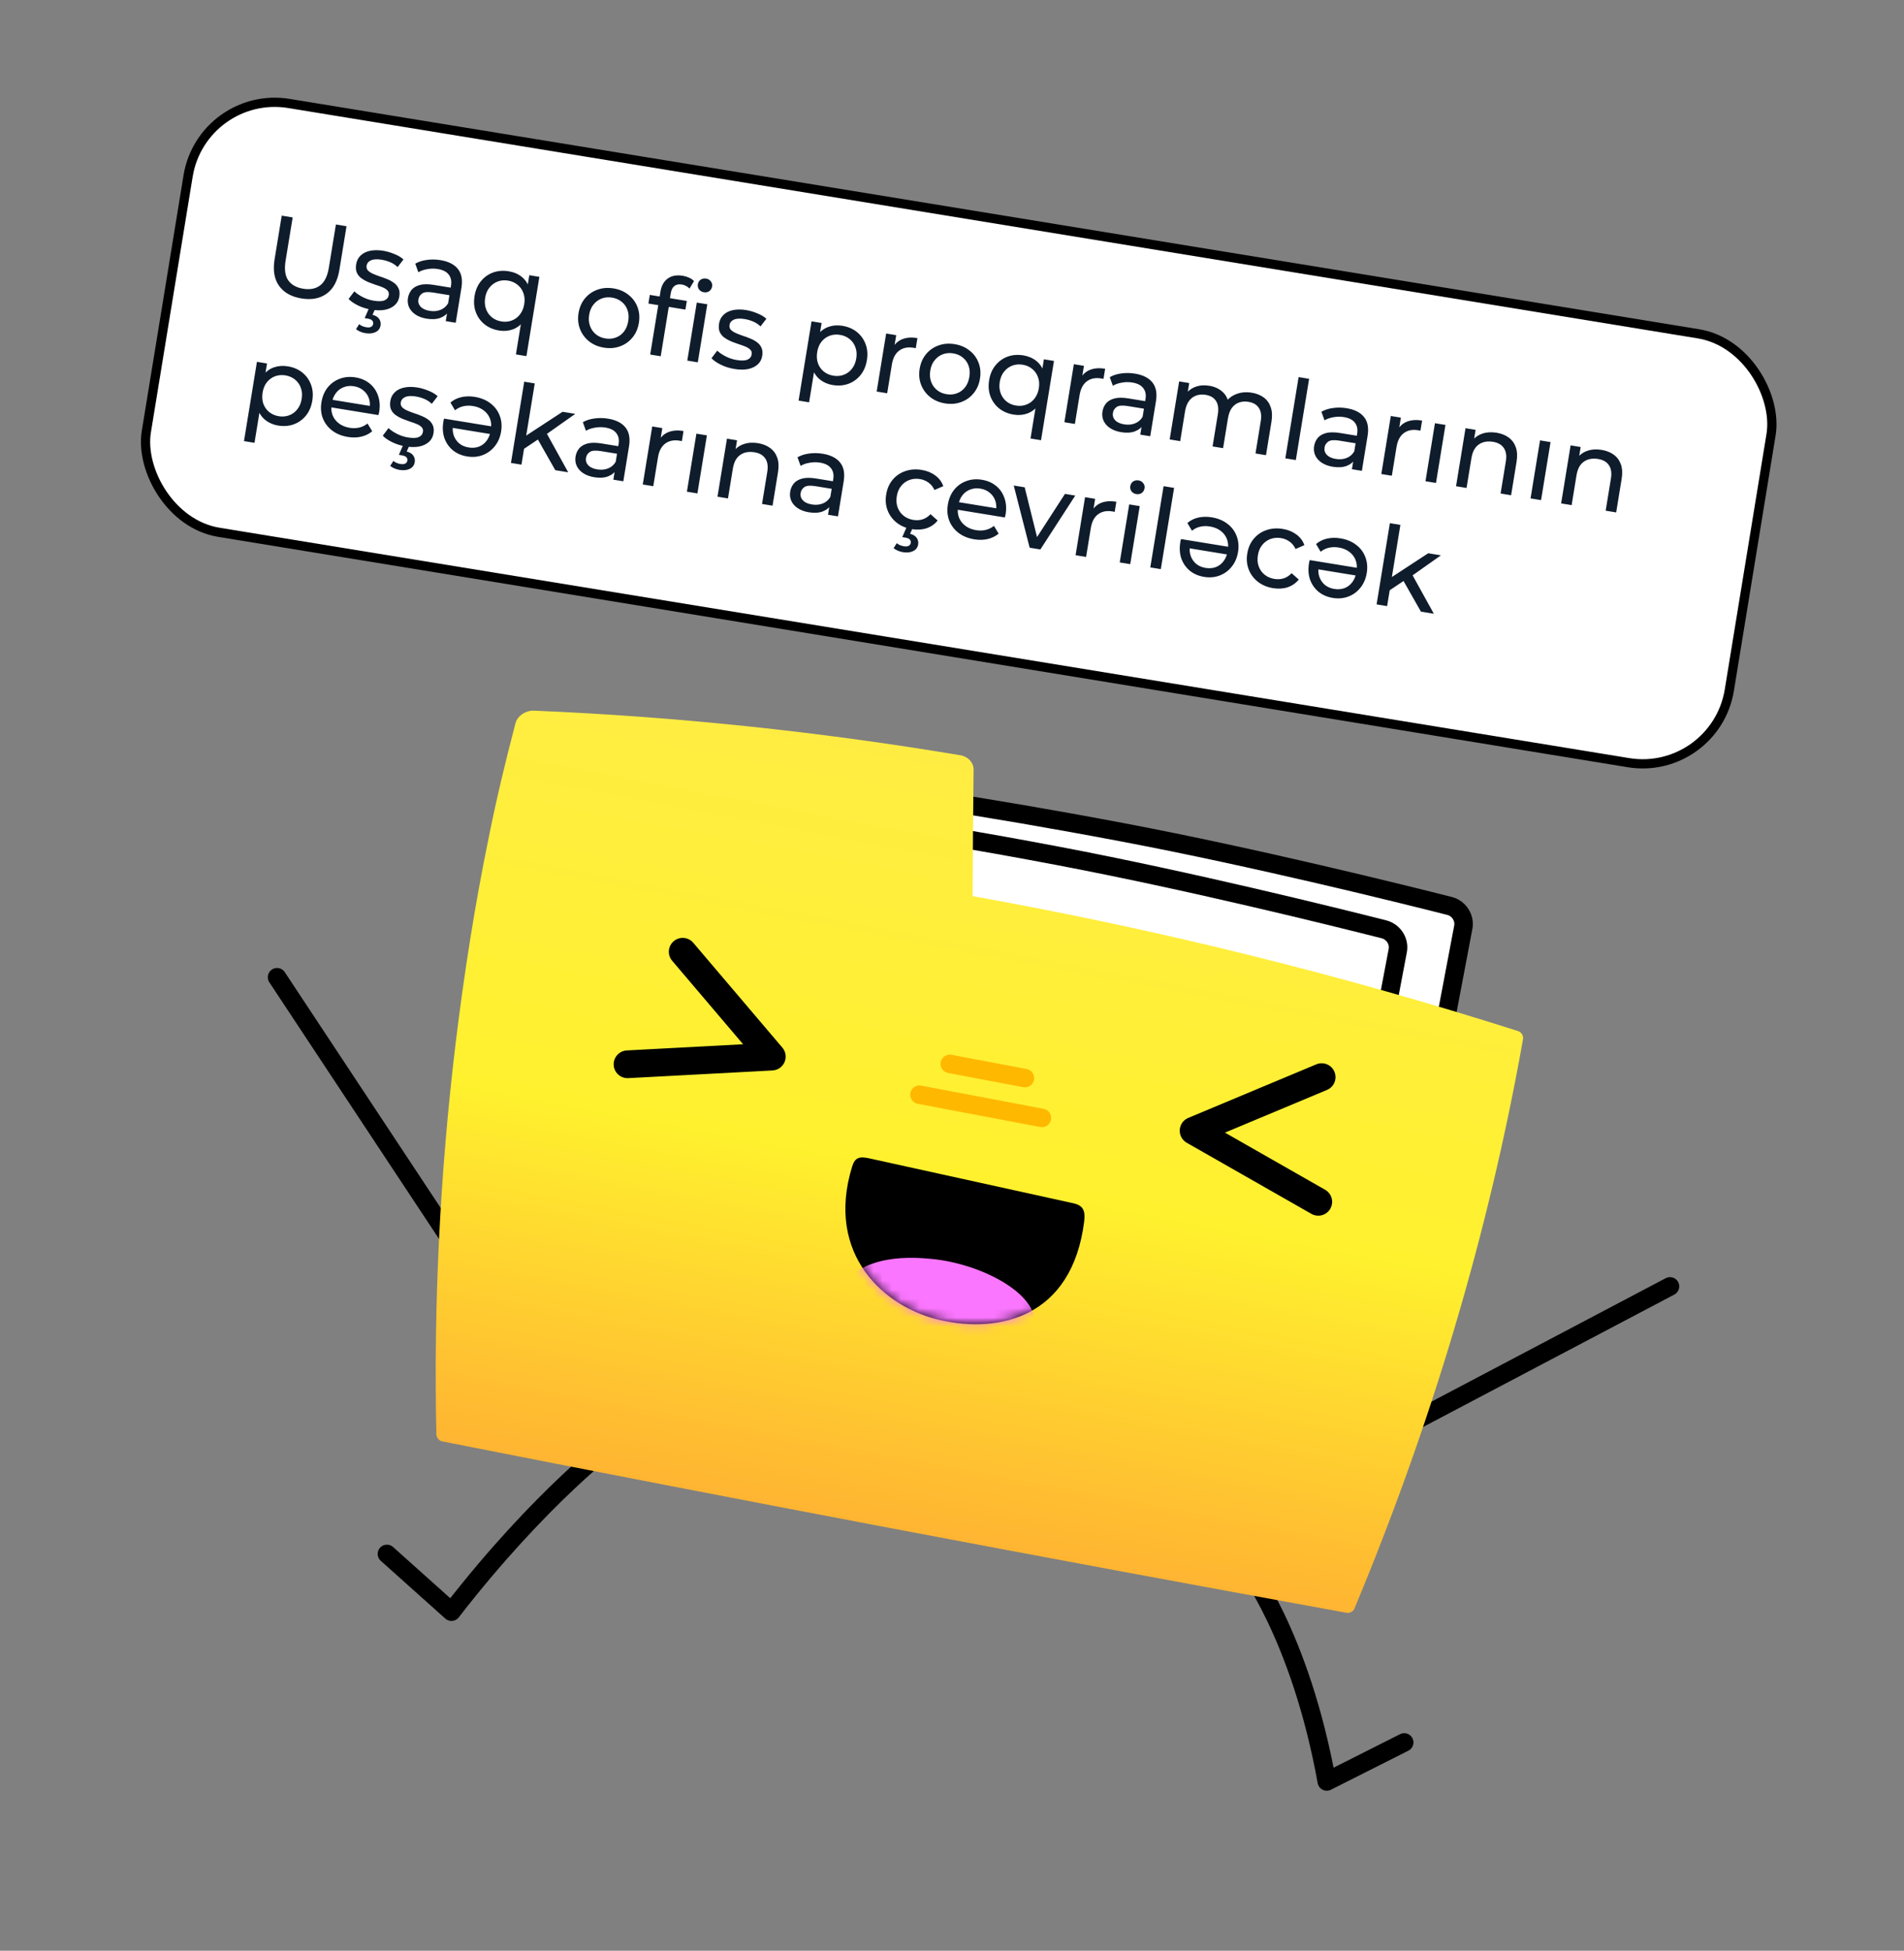 <?xml version="1.0" encoding="UTF-8"?> <svg xmlns="http://www.w3.org/2000/svg" width="206" height="211" viewBox="0 0 206 211" fill="none"><rect x="0" y="0" width="206" height="211" fill="#808080" stroke="none"/><path d="M147.005 160L64.052 144.282L75.542 83.642C75.542 83.642 89.906 84.048 121.486 90.032C135.833 92.75 151.596 96.663 156.859 97.997C157.859 98.271 158.51 99.278 158.318 100.295L147.005 160Z" fill="white" stroke="black" stroke-width="2" stroke-miterlimit="10" stroke-linecap="round" stroke-linejoin="round"></path><path d="M180.682 139.14L151.355 154.593" stroke="black" stroke-width="2" stroke-miterlimit="10" stroke-linecap="round" stroke-linejoin="round"></path><path d="M29.975 105.701L48.728 134.053" stroke="black" stroke-width="2" stroke-miterlimit="10" stroke-linecap="round" stroke-linejoin="round"></path><path d="M134.693 169.203C134.693 169.203 140.668 176.777 143.548 192.69L151.926 188.467" stroke="black" stroke-width="2" stroke-miterlimit="10" stroke-linecap="round" stroke-linejoin="round"></path><path d="M66.716 155.776C66.716 155.776 58.598 161.732 48.844 174.325L41.861 168.076" stroke="black" stroke-width="2" stroke-miterlimit="10" stroke-linecap="round" stroke-linejoin="round"></path><path d="M139.875 162.522L56.962 146.812L68.452 86.172C68.452 86.172 82.816 86.578 114.396 92.562C128.743 95.28 144.506 99.193 149.769 100.527C150.77 100.801 151.421 101.809 151.228 102.825L139.916 162.53L139.875 162.522Z" fill="white" stroke="black" stroke-width="2" stroke-miterlimit="10" stroke-linecap="round" stroke-linejoin="round"></path><path d="M164.232 111.52C144.975 105.387 125.227 100.508 105.232 96.93C105.251 92.387 105.278 87.803 105.337 83.267C105.354 82.512 104.763 81.853 103.95 81.699C88.607 79.129 73.167 77.508 57.795 76.869C56.877 76.822 55.959 77.448 55.764 78.253C54.702 82.304 53.713 86.411 52.887 90.549C51.364 97.923 50.214 105.325 49.3 112.815C47.608 126.852 46.9 141.032 47.214 155.154C47.234 155.494 47.505 155.841 47.83 155.902C80.298 162.307 113.138 168.529 145.699 174.446C146.024 174.508 146.444 174.293 146.546 173.975C154.792 154.234 161.032 133.522 164.777 112.423C164.854 112.017 164.59 111.63 164.232 111.52Z" fill="url(#paint0_linear_355_102)"></path><path d="M73.863 102.944L83.503 114.286L67.894 115.117" stroke="black" stroke-width="3" stroke-miterlimit="10" stroke-linecap="round" stroke-linejoin="round"></path><path d="M142.628 129.993L129.139 122.301L142.994 116.506" stroke="black" stroke-width="3" stroke-miterlimit="10" stroke-linecap="round" stroke-linejoin="round"></path><path d="M102.763 115.072L110.892 116.612" stroke="#FFB800" stroke-width="2" stroke-miterlimit="10" stroke-linecap="round"></path><path d="M99.478 118.407L112.728 120.918" stroke="#FFB800" stroke-width="2" stroke-miterlimit="10" stroke-linecap="round"></path><path d="M94.129 125.309C92.999 125.053 92.513 125.171 92.199 126.164C89.253 135.711 95.697 141.478 101.844 142.812C108.024 144.193 115.99 142.587 117.304 132.1C117.415 131.068 117.287 130.412 116.157 130.156L94.129 125.309Z" fill="black"></path><mask id="mask0_355_102" style="mask-type:luminance" maskUnits="userSpaceOnUse" x="91" y="125" width="27" height="19"><path d="M94.129 125.309C92.999 125.053 92.513 125.171 92.199 126.164C89.253 135.711 95.697 141.478 101.844 142.812C108.024 144.193 115.99 142.587 117.304 132.1C117.415 131.068 117.287 130.412 116.157 130.156L94.129 125.309Z" fill="white"></path></mask><g mask="url(#mask0_355_102)"><path d="M90.826 139.629C93.007 135.453 99.008 136.001 100.787 136.17C105.959 136.645 112.222 139.81 111.949 143.253C111.736 145.486 108.735 147.107 107.323 147.892C100.48 151.563 91.283 149.442 90.206 144.017C89.737 141.823 90.747 139.825 90.826 139.629Z" fill="#FB76FF"></path></g><rect x="21.883" y="9.659" width="173.536" height="47" rx="9.5" transform="rotate(9.279 21.883 9.659)" fill="white"></rect><rect x="21.883" y="9.659" width="173.536" height="47" rx="9.5" transform="rotate(9.279 21.883 9.659)" stroke="black"></rect><path d="M32.616 32.281C31.526 32.103 30.721 31.651 30.199 30.926C29.677 30.2 29.514 29.237 29.71 28.037L30.48 23.324L31.665 23.517L30.902 28.183C30.751 29.107 30.842 29.815 31.175 30.307C31.516 30.8 32.058 31.108 32.8 31.229C33.55 31.352 34.161 31.233 34.633 30.872C35.114 30.513 35.429 29.871 35.58 28.948L36.343 24.281L37.491 24.469L36.721 29.183C36.525 30.383 36.064 31.244 35.339 31.765C34.621 32.288 33.713 32.46 32.616 32.281ZM40.188 33.494C39.666 33.409 39.181 33.256 38.73 33.037C38.288 32.819 37.949 32.585 37.714 32.336L38.335 31.513C38.574 31.739 38.88 31.947 39.254 32.138C39.628 32.328 40.021 32.457 40.431 32.524C40.96 32.611 41.351 32.598 41.605 32.485C41.866 32.374 42.019 32.184 42.063 31.916C42.095 31.718 42.049 31.553 41.925 31.419C41.801 31.285 41.625 31.171 41.397 31.077C41.177 30.985 40.928 30.895 40.651 30.809C40.374 30.716 40.099 30.614 39.825 30.504C39.552 30.387 39.307 30.25 39.09 30.092C38.873 29.927 38.712 29.727 38.605 29.49C38.498 29.246 38.475 28.942 38.535 28.579C38.596 28.2 38.757 27.886 39.017 27.636C39.276 27.387 39.612 27.219 40.023 27.132C40.444 27.039 40.922 27.036 41.459 27.124C41.87 27.191 42.276 27.31 42.678 27.481C43.089 27.645 43.413 27.84 43.652 28.066L43.02 28.886C42.766 28.65 42.492 28.472 42.195 28.35C41.899 28.229 41.597 28.143 41.289 28.093C40.791 28.012 40.407 28.034 40.135 28.16C39.864 28.277 39.709 28.463 39.667 28.715C39.633 28.929 39.676 29.106 39.799 29.248C39.931 29.383 40.106 29.5 40.325 29.601C40.552 29.703 40.803 29.801 41.08 29.895C41.357 29.98 41.633 30.082 41.905 30.2C42.179 30.309 42.421 30.442 42.63 30.598C42.848 30.755 43.01 30.952 43.118 31.188C43.233 31.426 43.261 31.722 43.203 32.078C43.142 32.457 42.977 32.766 42.711 33.006C42.445 33.247 42.098 33.413 41.669 33.505C41.242 33.589 40.748 33.585 40.188 33.494ZM39.529 36.037C39.324 36.003 39.138 35.949 38.972 35.873C38.805 35.805 38.653 35.715 38.517 35.604L38.861 35.065C38.976 35.156 39.094 35.228 39.215 35.28C39.344 35.334 39.483 35.373 39.633 35.397C39.862 35.435 40.035 35.419 40.152 35.348C40.276 35.288 40.349 35.182 40.374 35.032C40.397 34.89 40.361 34.766 40.264 34.661C40.175 34.566 40.011 34.499 39.774 34.46L39.455 34.408L39.94 33.295L40.592 33.402L40.304 34.048C40.638 34.135 40.877 34.283 41.021 34.493C41.165 34.703 41.216 34.939 41.173 35.199C41.119 35.531 40.943 35.769 40.643 35.915C40.343 36.069 39.971 36.109 39.529 36.037ZM48.228 34.735L48.445 33.408L48.427 33.15L48.796 30.888C48.875 30.406 48.793 30.012 48.552 29.705C48.319 29.391 47.923 29.189 47.362 29.097C46.991 29.037 46.618 29.04 46.242 29.109C45.867 29.169 45.541 29.282 45.262 29.447L44.928 28.517C45.294 28.309 45.713 28.175 46.185 28.114C46.666 28.047 47.156 28.054 47.653 28.136C48.514 28.276 49.143 28.594 49.54 29.088C49.938 29.583 50.066 30.26 49.925 31.121L49.306 34.911L48.228 34.735ZM46.156 34.469C45.69 34.393 45.293 34.247 44.963 34.031C44.642 33.816 44.409 33.555 44.264 33.248C44.121 32.933 44.079 32.598 44.137 32.242C44.192 31.903 44.322 31.608 44.525 31.357C44.736 31.108 45.036 30.93 45.426 30.824C45.825 30.718 46.336 30.717 46.959 30.819L48.949 31.144L48.815 31.961L46.873 31.644C46.305 31.551 45.906 31.583 45.678 31.74C45.45 31.897 45.313 32.11 45.27 32.379C45.219 32.687 45.301 32.955 45.515 33.185C45.73 33.406 46.055 33.553 46.489 33.624C46.915 33.693 47.302 33.659 47.648 33.521C48.003 33.385 48.281 33.146 48.483 32.806L48.58 33.625C48.369 33.971 48.056 34.224 47.641 34.383C47.228 34.535 46.733 34.563 46.156 34.469ZM53.992 35.749C53.384 35.65 52.861 35.427 52.424 35.08C51.994 34.734 51.68 34.297 51.482 33.771C51.285 33.244 51.238 32.661 51.343 32.021C51.447 31.382 51.676 30.848 52.03 30.419C52.385 29.983 52.821 29.669 53.339 29.478C53.864 29.288 54.431 29.243 55.039 29.342C55.584 29.431 56.05 29.629 56.438 29.936C56.825 30.242 57.103 30.652 57.27 31.166C57.445 31.681 57.475 32.294 57.359 33.004C57.243 33.715 57.016 34.286 56.678 34.717C56.348 35.149 55.95 35.453 55.483 35.628C55.018 35.795 54.521 35.836 53.992 35.749ZM54.249 34.77C54.644 34.834 55.014 34.802 55.36 34.672C55.713 34.543 56.008 34.328 56.243 34.026C56.489 33.717 56.647 33.342 56.719 32.9C56.793 32.45 56.761 32.047 56.625 31.693C56.497 31.331 56.287 31.034 55.992 30.799C55.706 30.566 55.366 30.417 54.971 30.352C54.569 30.287 54.194 30.319 53.849 30.449C53.504 30.579 53.209 30.794 52.965 31.095C52.723 31.387 52.565 31.759 52.491 32.209C52.419 32.651 52.45 33.057 52.584 33.428C52.719 33.79 52.93 34.088 53.216 34.321C53.502 34.555 53.847 34.704 54.249 34.77ZM55.819 38.334L56.468 34.366L56.824 32.929L56.991 31.461L57.268 29.767L58.357 29.945L56.956 38.519L55.819 38.334ZM65.34 37.603C64.708 37.5 64.17 37.27 63.726 36.914C63.282 36.558 62.957 36.115 62.751 35.587C62.547 35.051 62.495 34.476 62.596 33.86C62.698 33.236 62.93 32.707 63.293 32.271C63.656 31.836 64.104 31.524 64.637 31.336C65.172 31.14 65.755 31.093 66.387 31.196C67.011 31.298 67.545 31.527 67.989 31.884C68.442 32.233 68.768 32.672 68.966 33.198C69.173 33.718 69.224 34.294 69.121 34.926C69.019 35.55 68.787 36.079 68.424 36.514C68.069 36.951 67.62 37.267 67.078 37.462C66.543 37.658 65.964 37.705 65.34 37.603ZM65.503 36.608C65.905 36.674 66.279 36.642 66.625 36.512C66.978 36.383 67.273 36.168 67.508 35.866C67.746 35.556 67.9 35.18 67.972 34.738C68.046 34.288 68.018 33.886 67.89 33.533C67.762 33.172 67.552 32.874 67.257 32.639C66.971 32.406 66.627 32.257 66.224 32.191C65.822 32.125 65.448 32.157 65.102 32.287C64.757 32.417 64.462 32.633 64.218 32.933C63.976 33.226 63.818 33.597 63.745 34.047C63.672 34.49 63.703 34.896 63.837 35.266C63.972 35.629 64.183 35.927 64.469 36.16C64.755 36.393 65.1 36.543 65.503 36.608ZM70.347 38.348L71.463 31.515C71.564 30.899 71.821 30.439 72.236 30.133C72.66 29.822 73.203 29.72 73.867 29.828C74.111 29.868 74.339 29.938 74.55 30.037C74.77 30.13 74.948 30.252 75.085 30.404L74.601 31.213C74.498 31.099 74.375 31.006 74.233 30.934C74.092 30.854 73.939 30.801 73.773 30.774C73.441 30.719 73.173 30.773 72.968 30.934C72.765 31.087 72.634 31.345 72.574 31.709L72.437 32.549L72.376 33.074L71.484 38.534L70.347 38.348ZM70.153 32.833L70.306 31.897L74.309 32.551L74.156 33.487L70.153 32.833ZM74.361 39.004L75.387 32.727L76.524 32.913L75.498 39.19L74.361 39.004ZM76.153 31.612C75.932 31.576 75.758 31.475 75.631 31.308C75.512 31.143 75.469 30.958 75.503 30.752C75.538 30.539 75.638 30.373 75.803 30.254C75.976 30.137 76.174 30.096 76.395 30.132C76.616 30.168 76.786 30.269 76.904 30.434C77.033 30.593 77.08 30.775 77.046 30.98C77.011 31.193 76.911 31.363 76.744 31.49C76.579 31.609 76.382 31.65 76.153 31.612ZM79.452 39.909C78.931 39.824 78.445 39.671 77.995 39.452C77.552 39.234 77.213 39 76.978 38.751L77.599 37.928C77.838 38.154 78.144 38.362 78.519 38.553C78.893 38.743 79.285 38.872 79.696 38.94C80.225 39.026 80.616 39.013 80.869 38.9C81.131 38.789 81.283 38.599 81.327 38.331C81.359 38.133 81.314 37.968 81.189 37.834C81.065 37.7 80.889 37.586 80.662 37.492C80.442 37.4 80.193 37.31 79.915 37.224C79.639 37.131 79.363 37.029 79.09 36.919C78.817 36.802 78.572 36.664 78.354 36.507C78.138 36.342 77.976 36.142 77.869 35.905C77.763 35.661 77.74 35.357 77.799 34.994C77.861 34.615 78.022 34.301 78.281 34.051C78.541 33.802 78.876 33.634 79.288 33.547C79.708 33.454 80.187 33.451 80.724 33.539C81.135 33.606 81.541 33.725 81.942 33.896C82.353 34.06 82.678 34.255 82.917 34.48L82.284 35.301C82.031 35.065 81.756 34.887 81.46 34.765C81.163 34.644 80.861 34.558 80.553 34.508C80.056 34.426 79.671 34.449 79.4 34.575C79.129 34.693 78.973 34.878 78.932 35.13C78.897 35.344 78.941 35.521 79.064 35.663C79.196 35.798 79.371 35.916 79.59 36.016C79.816 36.118 80.068 36.216 80.344 36.31C80.622 36.395 80.897 36.497 81.17 36.615C81.444 36.724 81.686 36.857 81.895 37.013C82.113 37.17 82.275 37.367 82.382 37.603C82.498 37.841 82.526 38.137 82.468 38.493C82.406 38.872 82.242 39.181 81.976 39.421C81.71 39.662 81.362 39.828 80.934 39.92C80.507 40.004 80.013 40.001 79.452 39.909ZM90.094 41.648C89.572 41.562 89.114 41.366 88.719 41.058C88.332 40.744 88.047 40.328 87.864 39.812C87.689 39.297 87.659 38.684 87.775 37.974C87.892 37.263 88.111 36.691 88.433 36.257C88.763 35.825 89.16 35.525 89.626 35.358C90.098 35.192 90.603 35.153 91.14 35.24C91.756 35.341 92.279 35.564 92.709 35.91C93.139 36.256 93.452 36.692 93.65 37.219C93.849 37.738 93.896 38.317 93.792 38.957C93.687 39.596 93.457 40.134 93.103 40.571C92.748 41.007 92.311 41.321 91.794 41.512C91.276 41.703 90.709 41.748 90.094 41.648ZM86.402 43.33L87.803 34.756L88.892 34.934L88.616 36.627L88.306 38.072L88.187 39.549L87.539 43.516L86.402 43.33ZM90.161 40.637C90.564 40.703 90.938 40.671 91.284 40.541C91.637 40.412 91.931 40.197 92.167 39.895C92.412 39.586 92.571 39.211 92.643 38.769C92.716 38.319 92.685 37.916 92.548 37.562C92.421 37.201 92.21 36.903 91.916 36.668C91.63 36.435 91.286 36.285 90.883 36.22C90.488 36.155 90.114 36.187 89.761 36.316C89.415 36.446 89.121 36.661 88.877 36.962C88.643 37.256 88.489 37.628 88.415 38.078C88.343 38.52 88.37 38.926 88.496 39.295C88.631 39.658 88.842 39.956 89.128 40.189C89.422 40.423 89.766 40.573 90.161 40.637ZM94.85 42.352L95.875 36.075L96.965 36.253L96.686 37.958L96.649 37.514C96.894 37.109 97.24 36.825 97.688 36.663C98.136 36.501 98.66 36.469 99.26 36.567L99.08 37.668C99.034 37.653 98.987 37.641 98.94 37.633C98.901 37.627 98.861 37.62 98.822 37.614C98.214 37.515 97.703 37.618 97.288 37.923C96.873 38.228 96.61 38.724 96.498 39.411L95.987 42.537L94.85 42.352ZM102.245 43.633C101.614 43.53 101.076 43.3 100.631 42.944C100.187 42.587 99.862 42.145 99.656 41.617C99.452 41.081 99.4 40.505 99.501 39.889C99.603 39.266 99.835 38.736 100.198 38.301C100.561 37.866 101.009 37.554 101.543 37.365C102.077 37.169 102.66 37.123 103.292 37.226C103.916 37.328 104.45 37.557 104.894 37.913C105.348 38.263 105.673 38.701 105.871 39.228C106.078 39.748 106.13 40.324 106.026 40.956C105.925 41.579 105.692 42.109 105.329 42.544C104.974 42.98 104.525 43.296 103.983 43.491C103.448 43.688 102.869 43.735 102.245 43.633ZM102.408 42.638C102.81 42.704 103.185 42.672 103.53 42.542C103.883 42.413 104.178 42.198 104.414 41.896C104.651 41.586 104.805 41.21 104.878 40.768C104.951 40.318 104.924 39.916 104.795 39.563C104.668 39.201 104.457 38.904 104.163 38.669C103.877 38.436 103.532 38.286 103.13 38.221C102.727 38.155 102.353 38.187 102.007 38.317C101.662 38.447 101.367 38.662 101.124 38.963C100.881 39.256 100.723 39.627 100.65 40.077C100.578 40.519 100.608 40.925 100.742 41.296C100.878 41.658 101.088 41.956 101.375 42.19C101.661 42.423 102.005 42.572 102.408 42.638ZM109.668 44.846C109.06 44.746 108.537 44.523 108.1 44.176C107.67 43.83 107.356 43.394 107.158 42.867C106.961 42.34 106.914 41.757 107.018 41.117C107.123 40.478 107.352 39.944 107.706 39.515C108.061 39.079 108.497 38.765 109.015 38.574C109.54 38.384 110.107 38.339 110.715 38.438C111.26 38.528 111.726 38.725 112.113 39.032C112.501 39.338 112.779 39.748 112.946 40.262C113.121 40.777 113.151 41.39 113.035 42.1C112.919 42.811 112.692 43.382 112.354 43.813C112.024 44.245 111.625 44.549 111.159 44.724C110.694 44.892 110.197 44.932 109.668 44.846ZM109.925 43.866C110.32 43.931 110.69 43.898 111.036 43.768C111.389 43.639 111.684 43.424 111.919 43.122C112.164 42.813 112.323 42.438 112.395 41.996C112.469 41.546 112.437 41.144 112.301 40.789C112.173 40.428 111.962 40.13 111.668 39.895C111.382 39.662 111.042 39.513 110.647 39.449C110.244 39.383 109.87 39.415 109.525 39.545C109.179 39.675 108.885 39.89 108.641 40.191C108.399 40.484 108.241 40.855 108.167 41.305C108.095 41.747 108.126 42.154 108.26 42.524C108.395 42.887 108.606 43.185 108.892 43.418C109.178 43.651 109.523 43.8 109.925 43.866ZM111.495 47.43L112.143 43.463L112.5 42.025L112.667 40.557L112.943 38.863L114.033 39.041L112.632 47.616L111.495 47.43ZM115.159 45.67L116.184 39.393L117.274 39.571L116.995 41.276L116.958 40.833C117.203 40.427 117.549 40.143 117.997 39.981C118.445 39.819 118.969 39.787 119.569 39.885L119.389 40.986C119.343 40.971 119.296 40.959 119.249 40.951C119.21 40.945 119.17 40.938 119.131 40.932C118.523 40.833 118.011 40.936 117.597 41.241C117.182 41.546 116.919 42.042 116.806 42.729L116.296 45.855L115.159 45.67ZM123.369 47.011L123.586 45.685L123.567 45.426L123.937 43.164C124.015 42.683 123.934 42.288 123.692 41.981C123.46 41.668 123.063 41.465 122.503 41.374C122.132 41.313 121.758 41.317 121.382 41.385C121.007 41.445 120.681 41.558 120.403 41.724L120.068 40.794C120.435 40.586 120.854 40.452 121.326 40.391C121.807 40.324 122.296 40.331 122.793 40.412C123.654 40.553 124.283 40.87 124.681 41.365C125.078 41.859 125.206 42.537 125.066 43.397L124.447 47.187L123.369 47.011ZM121.297 46.745C120.831 46.669 120.433 46.523 120.104 46.307C119.782 46.093 119.549 45.832 119.405 45.524C119.262 45.209 119.219 44.874 119.277 44.519C119.333 44.179 119.462 43.884 119.665 43.634C119.876 43.384 120.177 43.206 120.567 43.1C120.965 42.995 121.476 42.993 122.1 43.095L124.089 43.42L123.956 44.237L122.014 43.92C121.445 43.827 121.047 43.859 120.818 44.017C120.59 44.174 120.454 44.387 120.41 44.655C120.36 44.963 120.442 45.232 120.655 45.461C120.87 45.683 121.195 45.829 121.629 45.9C122.056 45.97 122.442 45.935 122.789 45.798C123.144 45.661 123.422 45.423 123.623 45.083L123.72 45.901C123.51 46.248 123.197 46.501 122.782 46.66C122.368 46.811 121.873 46.84 121.297 46.745ZM135.438 42.478C135.943 42.56 136.373 42.732 136.728 42.992C137.082 43.253 137.333 43.602 137.481 44.039C137.636 44.478 137.663 45.006 137.563 45.621L136.972 49.234L135.836 49.048L136.404 45.566C136.504 44.958 136.436 44.477 136.202 44.123C135.969 43.768 135.595 43.549 135.082 43.465C134.703 43.403 134.358 43.428 134.048 43.54C133.738 43.651 133.479 43.848 133.271 44.13C133.071 44.413 132.933 44.784 132.858 45.242L132.33 48.475L131.193 48.289L131.762 44.807C131.861 44.2 131.794 43.718 131.56 43.364C131.334 43.011 130.96 42.792 130.439 42.707C130.068 42.646 129.728 42.672 129.418 42.783C129.108 42.895 128.849 43.091 128.64 43.373C128.432 43.656 128.291 44.026 128.216 44.483L127.688 47.717L126.551 47.531L127.576 41.254L128.666 41.432L128.393 43.102L128.285 42.647C128.549 42.268 128.906 41.998 129.354 41.836C129.801 41.674 130.298 41.638 130.843 41.727C131.443 41.825 131.935 42.059 132.321 42.431C132.707 42.794 132.918 43.286 132.955 43.908L132.524 43.643C132.792 43.192 133.187 42.86 133.708 42.645C134.23 42.43 134.806 42.374 135.438 42.478ZM139.064 49.575L140.5 40.788L141.637 40.974L140.201 49.761L139.064 49.575ZM146.268 50.752L146.485 49.426L146.467 49.167L146.836 46.906C146.915 46.424 146.833 46.03 146.592 45.723C146.359 45.409 145.963 45.206 145.402 45.115C145.031 45.054 144.658 45.058 144.282 45.126C143.907 45.187 143.58 45.3 143.302 45.465L142.968 44.535C143.334 44.327 143.753 44.193 144.225 44.132C144.706 44.065 145.196 44.072 145.693 44.153C146.554 44.294 147.183 44.611 147.58 45.106C147.978 45.6 148.106 46.278 147.965 47.139L147.346 50.928L146.268 50.752ZM144.196 50.487C143.73 50.411 143.333 50.265 143.003 50.049C142.682 49.834 142.449 49.573 142.304 49.266C142.161 48.95 142.119 48.615 142.177 48.26C142.232 47.92 142.362 47.626 142.565 47.375C142.776 47.126 143.076 46.948 143.466 46.841C143.865 46.736 144.376 46.734 144.999 46.836L146.989 47.161L146.855 47.979L144.913 47.661C144.345 47.569 143.946 47.601 143.718 47.758C143.49 47.915 143.353 48.128 143.31 48.396C143.259 48.704 143.341 48.973 143.555 49.203C143.77 49.424 144.095 49.57 144.529 49.641C144.955 49.711 145.342 49.677 145.689 49.539C146.043 49.402 146.321 49.164 146.523 48.824L146.62 49.642C146.409 49.989 146.097 50.242 145.681 50.401C145.268 50.552 144.773 50.581 144.196 50.487ZM149.45 51.272L150.476 44.995L151.565 45.173L151.287 46.879L151.25 46.435C151.494 46.029 151.841 45.745 152.289 45.583C152.737 45.422 153.261 45.39 153.861 45.488L153.681 46.589C153.635 46.573 153.588 46.562 153.54 46.554C153.501 46.547 153.461 46.541 153.422 46.535C152.814 46.435 152.303 46.538 151.888 46.843C151.474 47.148 151.21 47.645 151.098 48.331L150.587 51.458L149.45 51.272ZM154.227 52.053L155.252 45.776L156.389 45.962L155.364 52.238L154.227 52.053ZM161.921 46.804C162.434 46.888 162.868 47.061 163.223 47.321C163.585 47.583 163.844 47.933 164 48.372C164.155 48.811 164.182 49.338 164.082 49.954L163.491 53.566L162.354 53.38L162.923 49.899C163.023 49.291 162.947 48.808 162.698 48.451C162.456 48.096 162.067 47.874 161.53 47.786C161.127 47.721 160.763 47.742 160.437 47.851C160.111 47.96 159.84 48.155 159.624 48.435C159.416 48.718 159.274 49.088 159.2 49.546L158.671 52.779L157.534 52.593L158.56 46.316L159.649 46.494L159.373 48.188L159.269 47.709C159.541 47.332 159.909 47.063 160.373 46.904C160.837 46.745 161.353 46.712 161.921 46.804ZM165.595 53.91L166.621 47.633L167.758 47.819L166.732 54.096L165.595 53.91ZM173.29 48.662C173.803 48.746 174.237 48.918 174.592 49.179C174.954 49.441 175.213 49.791 175.368 50.23C175.524 50.668 175.551 51.196 175.45 51.812L174.86 55.424L173.723 55.238L174.292 51.756C174.391 51.148 174.316 50.666 174.067 50.309C173.825 49.953 173.435 49.731 172.898 49.644C172.496 49.578 172.132 49.599 171.806 49.708C171.48 49.817 171.209 50.012 170.993 50.293C170.785 50.575 170.643 50.945 170.568 51.403L170.04 54.636L168.903 54.45L169.929 48.174L171.018 48.352L170.742 50.045L170.637 49.566C170.91 49.189 171.278 48.921 171.742 48.762C172.205 48.602 172.721 48.569 173.29 48.662ZM30.09 46.03C29.569 45.945 29.111 45.748 28.715 45.44C28.329 45.126 28.044 44.711 27.861 44.194C27.686 43.679 27.656 43.066 27.772 42.356C27.888 41.645 28.107 41.073 28.429 40.639C28.759 40.207 29.157 39.907 29.622 39.74C30.095 39.574 30.6 39.535 31.137 39.623C31.753 39.723 32.276 39.947 32.705 40.292C33.135 40.638 33.449 41.075 33.647 41.601C33.846 42.12 33.893 42.699 33.788 43.339C33.684 43.978 33.454 44.516 33.099 44.953C32.744 45.389 32.308 45.703 31.79 45.894C31.273 46.085 30.706 46.13 30.09 46.03ZM26.398 47.712L27.799 39.138L28.889 39.316L28.612 41.01L28.303 42.455L28.183 43.931L27.535 47.898L26.398 47.712ZM30.158 45.019C30.56 45.085 30.934 45.053 31.28 44.923C31.633 44.794 31.928 44.579 32.164 44.277C32.409 43.969 32.567 43.593 32.639 43.151C32.713 42.701 32.681 42.299 32.545 41.944C32.417 41.583 32.207 41.285 31.913 41.05C31.627 40.817 31.282 40.668 30.88 40.602C30.485 40.538 30.111 40.57 29.757 40.698C29.412 40.828 29.117 41.044 28.874 41.344C28.639 41.638 28.485 42.01 28.412 42.46C28.339 42.903 28.366 43.308 28.492 43.677C28.628 44.04 28.838 44.338 29.125 44.571C29.419 44.806 29.763 44.955 30.158 45.019ZM37.63 47.262C36.959 47.152 36.389 46.917 35.921 46.557C35.461 46.198 35.128 45.755 34.922 45.226C34.725 44.7 34.677 44.124 34.779 43.501C34.881 42.877 35.105 42.346 35.452 41.908C35.807 41.472 36.244 41.158 36.761 40.967C37.288 40.77 37.851 40.72 38.452 40.818C39.059 40.917 39.574 41.139 39.996 41.484C40.418 41.828 40.72 42.266 40.9 42.798C41.09 43.324 41.132 43.91 41.026 44.558C41.018 44.605 41.005 44.66 40.987 44.722C40.977 44.785 40.963 44.843 40.946 44.897L35.605 44.025L35.739 43.208L40.488 43.983L39.979 44.192C40.053 43.791 40.029 43.418 39.907 43.074C39.785 42.73 39.584 42.446 39.304 42.222C39.034 41.991 38.697 41.843 38.295 41.777C37.9 41.712 37.534 41.746 37.196 41.877C36.86 42.001 36.578 42.21 36.352 42.505C36.127 42.793 35.98 43.142 35.913 43.552L35.882 43.742C35.814 44.16 35.847 44.551 35.983 44.913C36.127 45.269 36.358 45.566 36.676 45.805C36.994 46.043 37.378 46.199 37.828 46.273C38.199 46.333 38.545 46.325 38.865 46.248C39.194 46.172 39.493 46.026 39.764 45.811L40.271 46.648C39.933 46.933 39.536 47.127 39.082 47.231C38.635 47.337 38.151 47.347 37.63 47.262ZM43.886 48.284C43.365 48.199 42.88 48.046 42.429 47.827C41.986 47.609 41.648 47.375 41.413 47.126L42.033 46.303C42.272 46.529 42.579 46.737 42.953 46.928C43.327 47.118 43.719 47.247 44.13 47.314C44.659 47.401 45.05 47.388 45.304 47.275C45.565 47.164 45.718 46.974 45.761 46.706C45.794 46.508 45.748 46.343 45.624 46.209C45.5 46.075 45.324 45.961 45.096 45.867C44.876 45.775 44.627 45.685 44.349 45.599C44.073 45.505 43.798 45.404 43.524 45.294C43.251 45.177 43.006 45.039 42.788 44.882C42.572 44.717 42.41 44.517 42.303 44.28C42.197 44.036 42.174 43.732 42.233 43.369C42.295 42.99 42.456 42.676 42.716 42.426C42.975 42.177 43.311 42.009 43.722 41.922C44.143 41.829 44.621 41.826 45.158 41.913C45.569 41.981 45.975 42.1 46.377 42.271C46.787 42.435 47.112 42.63 47.351 42.855L46.718 43.676C46.465 43.44 46.19 43.262 45.894 43.14C45.598 43.019 45.296 42.933 44.988 42.883C44.49 42.801 44.106 42.824 43.834 42.95C43.563 43.067 43.407 43.253 43.366 43.505C43.331 43.718 43.375 43.896 43.498 44.038C43.63 44.173 43.805 44.29 44.024 44.391C44.25 44.493 44.502 44.591 44.778 44.684C45.056 44.77 45.331 44.872 45.604 44.99C45.878 45.099 46.12 45.232 46.329 45.388C46.547 45.545 46.709 45.742 46.816 45.978C46.932 46.216 46.96 46.512 46.902 46.867C46.84 47.246 46.676 47.556 46.41 47.796C46.144 48.036 45.797 48.203 45.368 48.295C44.941 48.379 44.447 48.375 43.886 48.284ZM43.228 50.827C43.023 50.793 42.837 50.739 42.671 50.663C42.504 50.595 42.352 50.505 42.216 50.394L42.56 49.854C42.675 49.946 42.792 50.018 42.914 50.07C43.043 50.124 43.182 50.163 43.332 50.187C43.561 50.225 43.734 50.208 43.851 50.138C43.974 50.077 44.048 49.972 44.073 49.822C44.096 49.68 44.059 49.556 43.963 49.451C43.873 49.356 43.71 49.288 43.473 49.25L43.154 49.198L43.639 48.085L44.291 48.192L44.003 48.838C44.337 48.925 44.576 49.073 44.72 49.283C44.864 49.493 44.915 49.728 44.872 49.989C44.818 50.321 44.641 50.559 44.342 50.705C44.041 50.858 43.67 50.899 43.228 50.827ZM51.364 42.927C52.043 43.038 52.612 43.273 53.072 43.632C53.534 43.983 53.863 44.422 54.061 44.949C54.267 45.477 54.318 46.053 54.217 46.676C54.115 47.3 53.886 47.83 53.531 48.267C53.184 48.704 52.751 49.023 52.232 49.222C51.713 49.421 51.15 49.471 50.542 49.371C49.942 49.273 49.427 49.051 48.997 48.705C48.576 48.353 48.271 47.914 48.081 47.389C47.901 46.856 47.863 46.271 47.967 45.631C47.976 45.576 47.986 45.517 47.996 45.453C48.014 45.392 48.032 45.334 48.049 45.28L53.39 46.152L53.255 46.981L48.517 46.207L49.014 45.997C48.948 46.399 48.976 46.773 49.099 47.117C49.222 47.453 49.419 47.737 49.689 47.967C49.969 48.191 50.306 48.336 50.701 48.4C51.103 48.466 51.473 48.437 51.809 48.314C52.147 48.182 52.424 47.972 52.642 47.684C52.868 47.388 53.015 47.035 53.082 46.625L53.113 46.435C53.183 46.009 53.148 45.622 53.011 45.276C52.874 44.921 52.647 44.624 52.329 44.386C52.019 44.149 51.635 43.993 51.177 43.918C50.806 43.858 50.456 43.865 50.128 43.941C49.809 44.011 49.509 44.156 49.23 44.378L48.734 43.543C49.064 43.257 49.457 43.062 49.912 42.958C50.367 42.854 50.85 42.843 51.364 42.927ZM56.454 48.708L56.716 47.255L60.867 44.541L62.241 44.765L59.025 47.036L58.324 47.457L56.454 48.708ZM55.282 50.073L56.718 41.285L57.855 41.471L56.419 50.258L55.282 50.073ZM60.079 50.856L58.115 47.398L58.998 46.606L61.476 51.085L60.079 50.856ZM66.361 51.883L66.578 50.556L66.559 50.298L66.929 48.036C67.007 47.554 66.926 47.16 66.684 46.853C66.452 46.539 66.055 46.337 65.495 46.245C65.124 46.185 64.75 46.188 64.374 46.257C63.999 46.317 63.673 46.43 63.395 46.595L63.06 45.665C63.426 45.458 63.846 45.323 64.318 45.263C64.799 45.195 65.288 45.202 65.785 45.284C66.646 45.424 67.275 45.742 67.672 46.236C68.07 46.731 68.198 47.408 68.058 48.269L67.439 52.059L66.361 51.883ZM64.289 51.617C63.823 51.541 63.425 51.395 63.096 51.179C62.774 50.964 62.541 50.703 62.397 50.396C62.254 50.081 62.211 49.746 62.269 49.39C62.325 49.051 62.454 48.756 62.657 48.505C62.868 48.256 63.169 48.078 63.559 47.972C63.957 47.867 64.468 47.865 65.092 47.967L67.081 48.292L66.948 49.109L65.006 48.792C64.437 48.699 64.039 48.731 63.81 48.888C63.582 49.045 63.446 49.258 63.402 49.527C63.352 49.835 63.434 50.103 63.647 50.333C63.862 50.554 64.187 50.701 64.621 50.772C65.048 50.841 65.434 50.807 65.781 50.669C66.136 50.533 66.414 50.294 66.615 49.955L66.713 50.773C66.502 51.119 66.189 51.372 65.774 51.532C65.36 51.683 64.865 51.711 64.289 51.617ZM69.543 52.403L70.568 46.126L71.658 46.304L71.379 48.009L71.342 47.565C71.587 47.16 71.933 46.876 72.381 46.714C72.829 46.552 73.353 46.52 73.953 46.618L73.773 47.719C73.727 47.704 73.68 47.692 73.633 47.684C73.593 47.678 73.554 47.671 73.514 47.665C72.906 47.566 72.395 47.669 71.981 47.974C71.566 48.279 71.303 48.775 71.19 49.462L70.68 52.588L69.543 52.403ZM74.319 53.183L75.345 46.906L76.481 47.092L75.456 53.369L74.319 53.183ZM82.014 47.935C82.527 48.019 82.961 48.191 83.315 48.452C83.678 48.713 83.937 49.064 84.092 49.502C84.247 49.941 84.275 50.469 84.174 51.084L83.584 54.697L82.447 54.511L83.016 51.029C83.115 50.421 83.04 49.939 82.79 49.582C82.548 49.226 82.159 49.004 81.622 48.917C81.219 48.851 80.855 48.872 80.529 48.981C80.204 49.09 79.933 49.285 79.716 49.566C79.508 49.848 79.367 50.218 79.292 50.676L78.764 53.909L77.627 53.723L78.652 47.447L79.742 47.625L79.465 49.318L79.361 48.839C79.633 48.462 80.001 48.194 80.465 48.035C80.929 47.875 81.445 47.842 82.014 47.935ZM89.584 55.677L89.801 54.35L89.782 54.092L90.152 51.83C90.231 51.349 90.149 50.954 89.907 50.647C89.675 50.334 89.278 50.131 88.718 50.039C88.347 49.979 87.973 49.983 87.597 50.051C87.223 50.111 86.896 50.224 86.618 50.389L86.284 49.459C86.65 49.252 87.069 49.117 87.541 49.057C88.022 48.989 88.511 48.996 89.009 49.078C89.869 49.218 90.498 49.536 90.896 50.031C91.293 50.525 91.422 51.203 91.281 52.063L90.662 55.853L89.584 55.677ZM87.512 55.411C87.046 55.335 86.648 55.189 86.319 54.973C85.997 54.759 85.764 54.498 85.62 54.19C85.477 53.875 85.434 53.54 85.493 53.185C85.548 52.845 85.677 52.55 85.88 52.3C86.091 52.05 86.392 51.872 86.782 51.766C87.18 51.661 87.691 51.659 88.315 51.761L90.305 52.086L90.171 52.903L88.229 52.586C87.66 52.493 87.262 52.525 87.034 52.682C86.805 52.84 86.669 53.053 86.625 53.321C86.575 53.629 86.657 53.898 86.871 54.127C87.086 54.349 87.41 54.495 87.845 54.566C88.271 54.636 88.657 54.601 89.004 54.464C89.359 54.327 89.637 54.089 89.838 53.749L89.936 54.567C89.725 54.914 89.412 55.166 88.997 55.326C88.583 55.477 88.088 55.505 87.512 55.411ZM98.671 57.234C98.031 57.13 97.481 56.898 97.021 56.539C96.569 56.182 96.24 55.739 96.034 55.211C95.829 54.683 95.777 54.107 95.879 53.483C95.981 52.859 96.213 52.33 96.576 51.895C96.939 51.46 97.391 51.148 97.932 50.961C98.483 50.767 99.078 50.723 99.717 50.827C100.286 50.92 100.772 51.117 101.177 51.419C101.591 51.713 101.884 52.101 102.057 52.584L101.101 52.999C100.946 52.657 100.73 52.391 100.454 52.2C100.186 52.002 99.882 51.876 99.543 51.82C99.132 51.753 98.75 51.784 98.397 51.913C98.044 52.041 97.745 52.256 97.501 52.557C97.259 52.849 97.101 53.221 97.028 53.671C96.954 54.121 96.985 54.527 97.12 54.89C97.256 55.252 97.47 55.551 97.764 55.785C98.058 56.02 98.411 56.171 98.821 56.238C99.161 56.293 99.488 56.274 99.803 56.179C100.128 56.078 100.418 55.891 100.674 55.616L101.449 56.302C101.134 56.697 100.731 56.975 100.243 57.139C99.763 57.295 99.239 57.327 98.671 57.234ZM97.692 59.725C97.487 59.692 97.301 59.637 97.135 59.561C96.968 59.493 96.817 59.404 96.681 59.292L97.024 58.753C97.139 58.844 97.257 58.916 97.378 58.969C97.507 59.022 97.647 59.061 97.797 59.086C98.026 59.123 98.198 59.107 98.315 59.037C98.439 58.976 98.513 58.87 98.537 58.72C98.56 58.578 98.524 58.455 98.427 58.35C98.338 58.254 98.174 58.187 97.938 58.148L97.618 58.096L98.104 56.984L98.755 57.09L98.467 57.736C98.801 57.823 99.04 57.972 99.184 58.182C99.329 58.392 99.379 58.627 99.337 58.887C99.283 59.219 99.106 59.458 98.806 59.603C98.506 59.757 98.134 59.797 97.692 59.725ZM105.403 58.334C104.732 58.225 104.162 57.99 103.694 57.63C103.234 57.271 102.901 56.827 102.696 56.299C102.498 55.772 102.45 55.197 102.552 54.573C102.654 53.95 102.879 53.419 103.226 52.981C103.581 52.545 104.017 52.231 104.535 52.04C105.061 51.842 105.625 51.792 106.225 51.891C106.833 51.99 107.348 52.212 107.77 52.556C108.192 52.901 108.493 53.339 108.673 53.871C108.863 54.397 108.905 54.983 108.799 55.631C108.792 55.678 108.779 55.733 108.76 55.794C108.75 55.858 108.737 55.916 108.72 55.97L103.378 55.097L103.512 54.28L108.261 55.056L107.753 55.265C107.826 54.864 107.802 54.491 107.68 54.147C107.558 53.803 107.357 53.518 107.078 53.294C106.807 53.064 106.471 52.916 106.068 52.85C105.673 52.785 105.307 52.819 104.97 52.95C104.633 53.073 104.352 53.283 104.125 53.578C103.9 53.865 103.754 54.215 103.687 54.625L103.656 54.815C103.587 55.233 103.621 55.623 103.756 55.986C103.901 56.342 104.132 56.639 104.449 56.877C104.767 57.116 105.151 57.272 105.601 57.345C105.972 57.406 106.318 57.398 106.639 57.32C106.967 57.244 107.267 57.099 107.537 56.883L108.045 57.72C107.706 58.005 107.31 58.2 106.855 58.304C106.408 58.409 105.924 58.419 105.403 58.334ZM111.402 59.241L109.68 52.516L110.864 52.709L112.375 58.792L111.806 58.7L115.222 53.421L116.335 53.603L112.562 59.431L111.402 59.241ZM116.371 60.053L117.396 53.776L118.486 53.955L118.207 55.66L118.17 55.216C118.415 54.81 118.761 54.526 119.209 54.364C119.657 54.203 120.181 54.171 120.781 54.269L120.601 55.37C120.555 55.355 120.509 55.343 120.461 55.335C120.422 55.329 120.382 55.322 120.343 55.316C119.735 55.216 119.224 55.319 118.809 55.624C118.394 55.93 118.131 56.426 118.019 57.112L117.508 60.239L116.371 60.053ZM121.147 60.834L122.173 54.557L123.31 54.743L122.284 61.02L121.147 60.834ZM122.939 53.442C122.718 53.406 122.544 53.304 122.417 53.138C122.298 52.972 122.255 52.787 122.289 52.582C122.324 52.369 122.424 52.203 122.589 52.084C122.762 51.966 122.96 51.925 123.181 51.961C123.402 51.998 123.572 52.098 123.691 52.264C123.819 52.422 123.866 52.604 123.832 52.81C123.798 53.023 123.697 53.193 123.53 53.32C123.365 53.438 123.168 53.479 122.939 53.442ZM124.455 61.374L125.891 52.587L127.028 52.772L125.592 61.56L124.455 61.374ZM131.096 55.954C131.775 56.065 132.344 56.3 132.804 56.659C133.266 57.01 133.595 57.449 133.793 57.975C133.998 58.503 134.05 59.079 133.948 59.703C133.847 60.327 133.618 60.857 133.263 61.293C132.916 61.731 132.483 62.049 131.964 62.248C131.445 62.447 130.882 62.497 130.274 62.398C129.674 62.3 129.159 62.078 128.729 61.732C128.308 61.38 128.003 60.941 127.813 60.415C127.633 59.883 127.595 59.297 127.699 58.658C127.708 58.602 127.718 58.543 127.728 58.48C127.746 58.418 127.764 58.36 127.781 58.306L133.122 59.179L132.987 60.008L128.249 59.234L128.746 59.023C128.68 59.426 128.708 59.799 128.83 60.144C128.954 60.48 129.151 60.763 129.421 60.994C129.701 61.218 130.038 61.362 130.432 61.427C130.835 61.492 131.205 61.464 131.541 61.34C131.879 61.209 132.156 60.999 132.373 60.71C132.6 60.415 132.747 60.062 132.814 59.651L132.845 59.462C132.915 59.035 132.88 58.649 132.742 58.302C132.606 57.947 132.379 57.651 132.061 57.413C131.751 57.176 131.367 57.02 130.909 56.945C130.538 56.884 130.188 56.892 129.86 56.968C129.541 57.037 129.241 57.183 128.962 57.405L128.466 56.57C128.796 56.283 129.189 56.088 129.644 55.984C130.098 55.88 130.582 55.87 131.096 55.954ZM137.739 63.617C137.099 63.513 136.549 63.281 136.089 62.922C135.637 62.565 135.308 62.122 135.102 61.594C134.897 61.066 134.845 60.49 134.947 59.866C135.049 59.242 135.281 58.713 135.644 58.278C136.007 57.843 136.459 57.531 137 57.344C137.551 57.15 138.146 57.106 138.785 57.21C139.354 57.303 139.84 57.5 140.245 57.801C140.659 58.096 140.952 58.484 141.125 58.966L140.169 59.382C140.014 59.04 139.798 58.774 139.522 58.583C139.254 58.385 138.95 58.259 138.611 58.203C138.2 58.136 137.818 58.167 137.465 58.296C137.112 58.424 136.813 58.639 136.569 58.94C136.327 59.232 136.169 59.604 136.096 60.054C136.022 60.504 136.053 60.91 136.188 61.273C136.324 61.635 136.538 61.934 136.832 62.168C137.126 62.403 137.479 62.553 137.889 62.62C138.229 62.676 138.556 62.657 138.871 62.562C139.196 62.461 139.486 62.273 139.742 61.999L140.517 62.685C140.201 63.079 139.799 63.358 139.311 63.522C138.831 63.678 138.307 63.71 137.739 63.617ZM145.02 58.229C145.699 58.34 146.269 58.575 146.729 58.934C147.191 59.285 147.52 59.724 147.718 60.25C147.923 60.778 147.975 61.354 147.873 61.978C147.771 62.602 147.543 63.132 147.188 63.568C146.841 64.006 146.408 64.324 145.889 64.523C145.37 64.722 144.807 64.772 144.199 64.673C143.599 64.575 143.084 64.353 142.654 64.007C142.233 63.654 141.928 63.215 141.738 62.69C141.557 62.158 141.519 61.572 141.624 60.933C141.633 60.877 141.643 60.818 141.653 60.755C141.671 60.693 141.689 60.635 141.706 60.581L147.047 61.454L146.911 62.283L142.174 61.509L142.671 61.298C142.605 61.701 142.633 62.074 142.755 62.419C142.879 62.755 143.075 63.038 143.346 63.269C143.625 63.493 143.962 63.637 144.357 63.702C144.76 63.767 145.129 63.739 145.466 63.615C145.803 63.484 146.081 63.274 146.298 62.985C146.525 62.69 146.672 62.337 146.739 61.926L146.77 61.737C146.839 61.31 146.805 60.924 146.667 60.577C146.531 60.222 146.303 59.926 145.986 59.688C145.676 59.451 145.292 59.295 144.834 59.22C144.463 59.159 144.113 59.167 143.785 59.243C143.465 59.312 143.166 59.458 142.886 59.68L142.391 58.845C142.721 58.559 143.114 58.363 143.568 58.259C144.023 58.155 144.507 58.145 145.02 58.229ZM150.111 64.009L150.372 62.556L154.524 59.842L155.898 60.067L152.682 62.338L151.981 62.758L150.111 64.009ZM148.939 65.374L150.375 56.587L151.512 56.773L150.076 65.56L148.939 65.374ZM153.736 66.158L151.771 62.7L152.655 61.908L155.133 66.386L153.736 66.158Z" fill="#0F1C2C"></path><defs><linearGradient id="paint0_linear_355_102" x1="85.185" y1="226.151" x2="120.113" y2="41.814" gradientUnits="userSpaceOnUse"><stop stop-color="#FF7236"></stop><stop offset="0.077" stop-color="#FF7B35"></stop><stop offset="0.204" stop-color="#FF9534"></stop><stop offset="0.366" stop-color="#FFBE31"></stop><stop offset="0.536" stop-color="#FFF12E"></stop><stop offset="0.997" stop-color="#FFE856"></stop></linearGradient></defs></svg> 